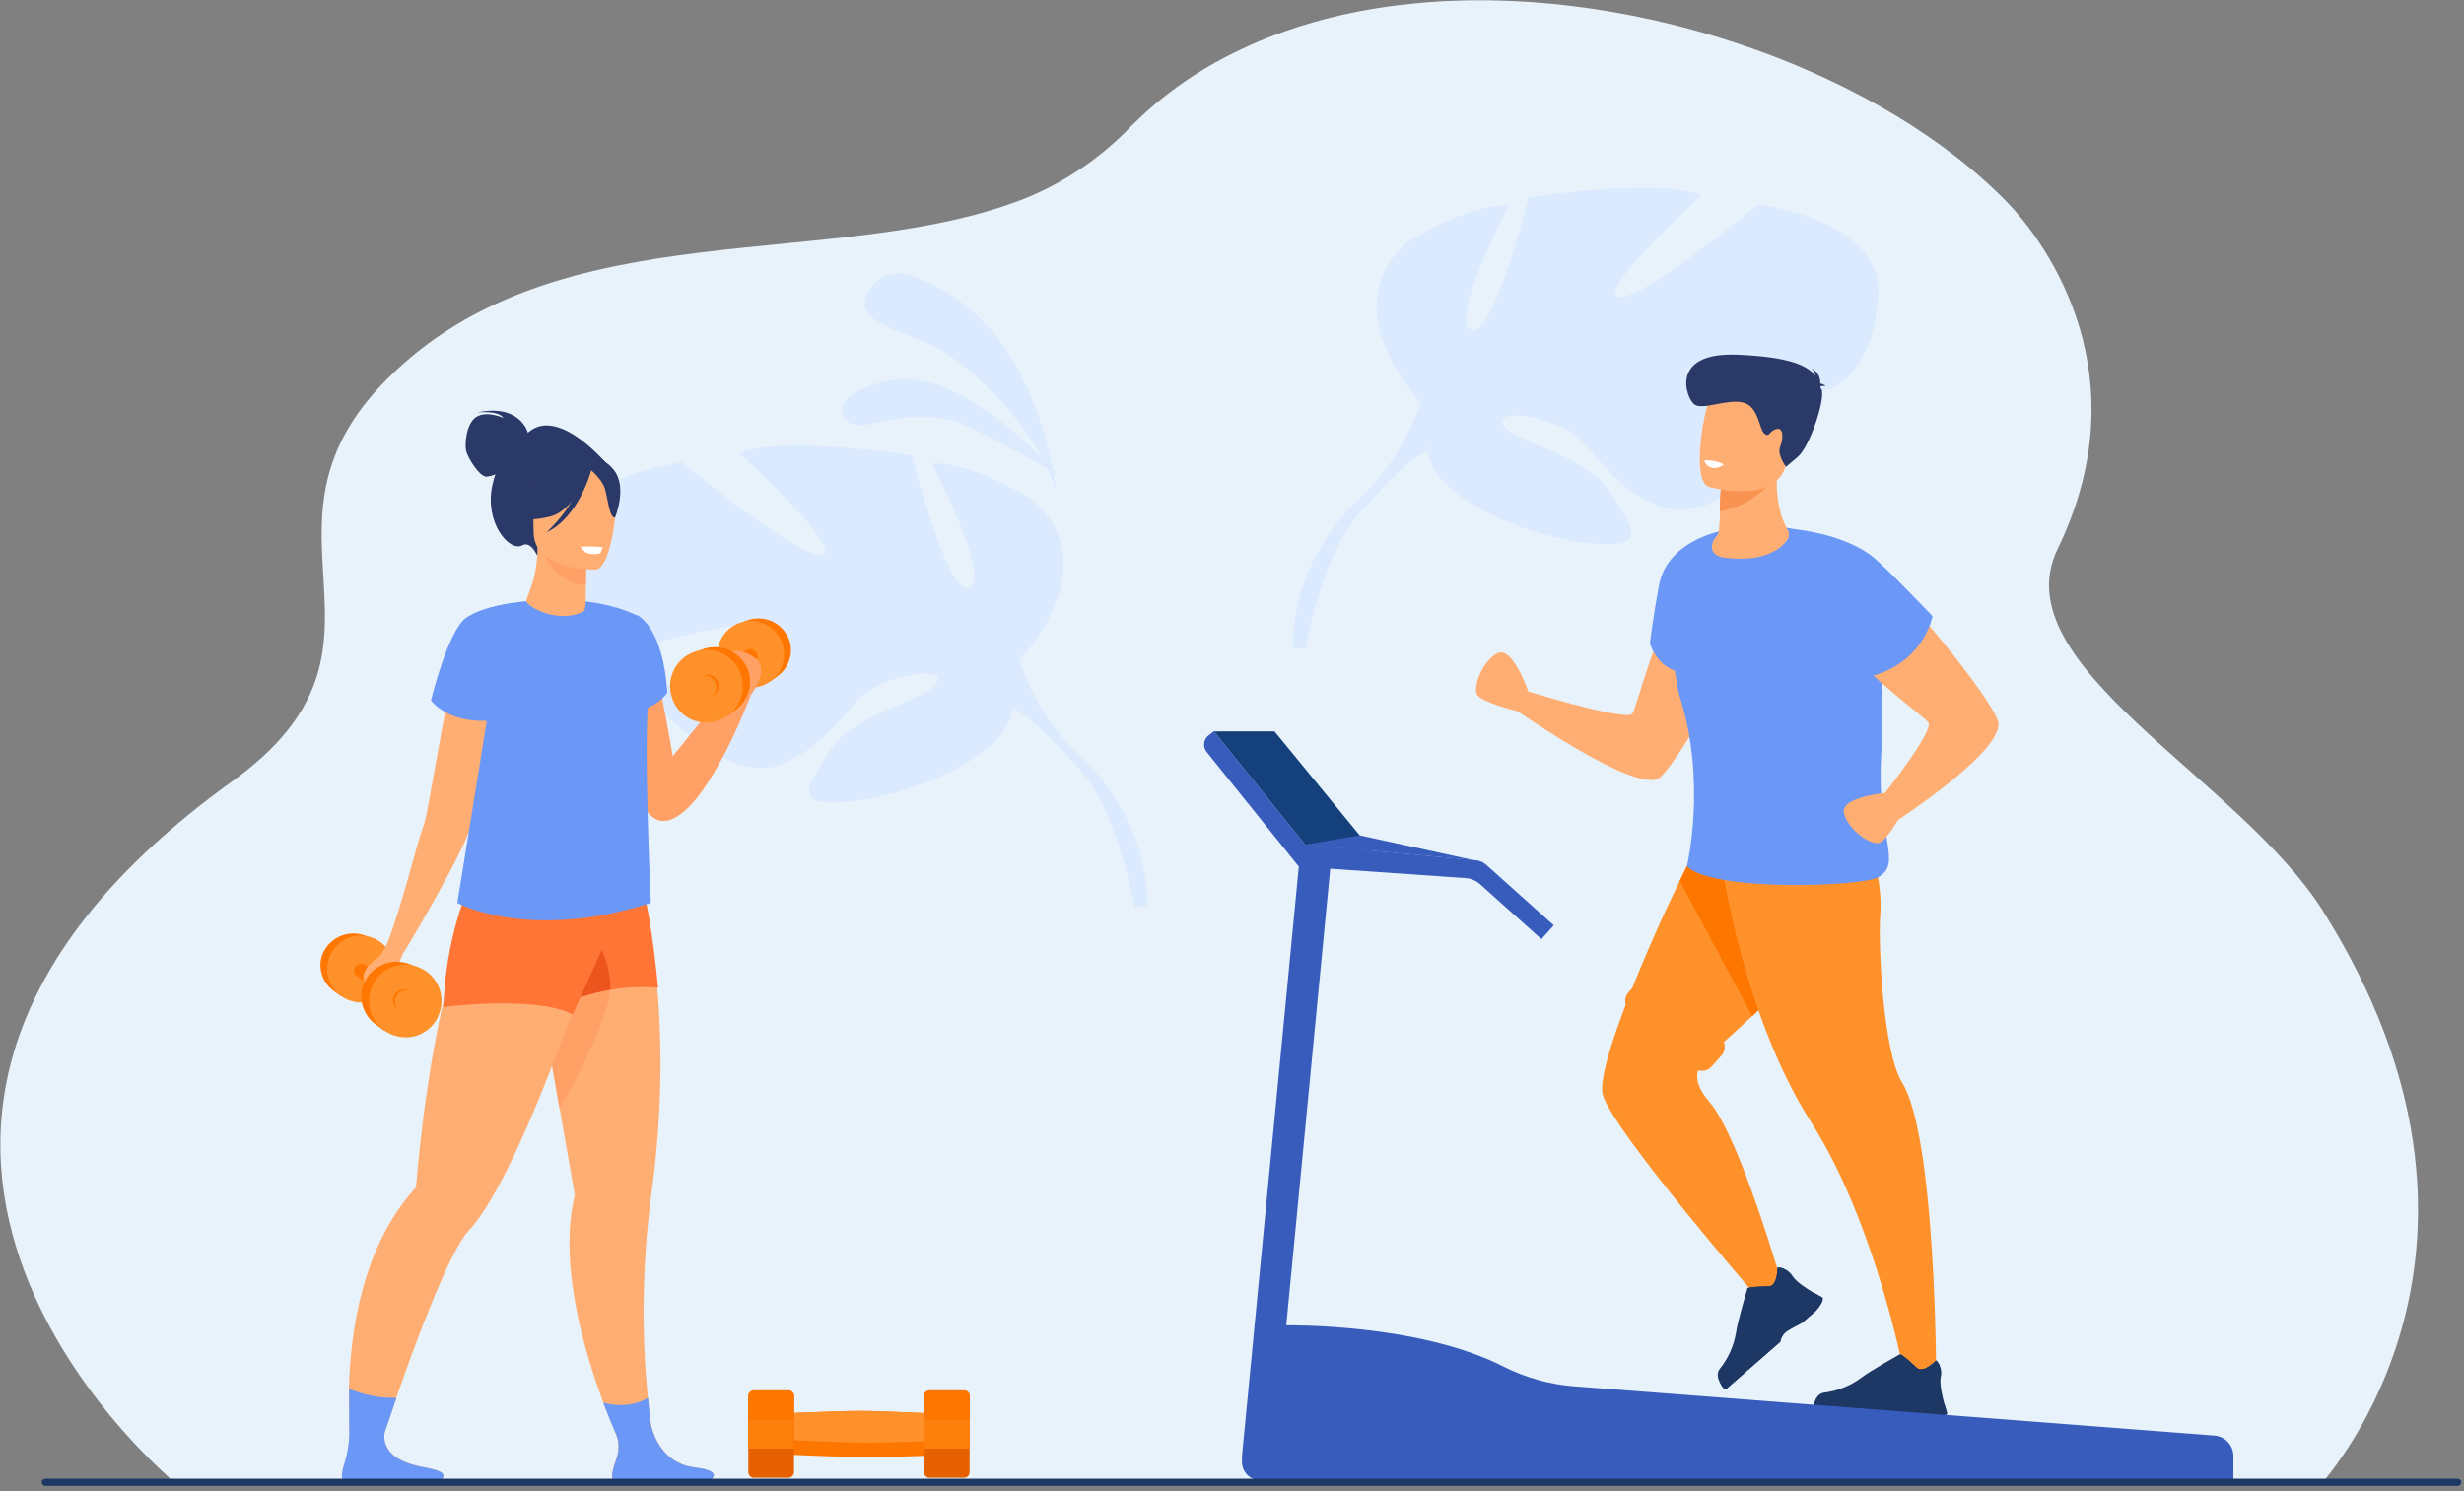<?xml version="1.0" encoding="UTF-8"?> <svg xmlns="http://www.w3.org/2000/svg" width="451" height="273" viewBox="0 0 451 273" fill="none"><rect x="0" y="0" width="451" height="273" fill="#808080" stroke="none"/> <g clip-path="url(#clip0_1964_18377)"> <path d="M425.24 271.27C399.93 271.27 31.19 271.35 30.97 270.71V270.62C30.964 270.581 30.964 270.54 30.97 270.5C30.83 270.18 -45.62 206.41 42.49 143.04C76.96 118.24 43.38 97.04 70.79 69.45C102.29 37.73 153.41 50.37 188.44 35.99C195.456 32.994 201.79 28.606 207.06 23.09C210.529 19.598 214.364 16.49 218.5 13.82C219.13 13.411 219.76 13.01 220.41 12.62C222.876 11.144 225.423 9.809 228.04 8.62C229.8 7.807 231.597 7.057 233.43 6.37C236.358 5.268 239.343 4.32 242.37 3.53C246.752 2.386 251.205 1.534 255.7 0.98C257.7 0.733 259.7 0.534 261.7 0.381C300.84 -2.489 344.89 13.67 367.63 37.29C372.2 42.04 393.02 66.65 376.63 100.47C366.27 121.83 409.63 142.231 425.09 166.611C464.19 228.561 425.6 270.46 425.24 271.27Z" fill="#E8F2FA"></path> <path d="M170.52 84.8C170.52 84.8 181.52 105.8 177.47 107.6C173.42 109.4 166.92 83.32 166.92 83.32C166.92 83.32 143.18 79.67 135.3 82.93C135.3 82.93 154.77 100.77 150.42 101.53C146.07 102.29 124.94 84.66 124.94 84.66C124.94 84.66 102.51 87.2 102.94 100.81C103.37 114.42 110.79 119.05 114.17 118.87C117.55 118.69 137.66 112.291 137.93 115.071C138.2 117.851 125.83 126.18 117.52 126.18C117.52 126.18 132.21 144.33 142.9 139.93C153.59 135.53 154.9 127.671 161.57 125.071C168.24 122.471 173.77 122.79 170.92 125.66C168.07 128.53 156.16 130.821 152.09 137.171C148.02 143.521 144.43 147.77 155.29 146.75C166.15 145.73 184.1 138.83 185.37 129.85C185.43 129.46 185.48 129.09 185.53 128.73C185.528 129.109 185.474 129.486 185.37 129.85C187.59 130.38 192.02 134.76 195.21 138.19C195.7 138.79 196.43 139.6 197.48 140.69L198.48 141.881C204.83 149.801 207.66 165.95 207.66 165.95L210.03 165.87C210.08 148.71 197.67 138.401 197.67 138.401C192.625 133.53 188.824 127.517 186.59 120.87C186.59 120.87 202.9 103.87 189.17 91.73C189.22 91.7 179.09 84.76 170.52 84.8Z" fill="#DCEAFF"></path> <path d="M276.18 37.6C276.18 37.6 265.18 58.6 269.23 60.401C273.28 62.2 279.78 36.12 279.78 36.12C279.78 36.12 303.52 32.47 311.41 35.74C311.41 35.74 291.93 53.57 296.29 54.33C300.65 55.09 321.77 37.46 321.77 37.46C321.77 37.46 344.19 40 343.77 53.62C343.35 67.24 335.92 71.85 332.53 71.68C329.14 71.51 309.05 65.09 308.77 67.87C308.49 70.65 320.85 79 329.17 78.96C329.17 78.96 314.47 97.11 303.78 92.7C293.09 88.29 291.78 80.45 285.11 77.85C278.44 75.25 272.92 75.56 275.77 78.44C278.62 81.32 290.52 83.59 294.6 89.95C298.68 96.31 302.25 100.54 291.39 99.53C280.53 98.52 262.59 91.61 261.31 82.62C261.31 82.23 261.2 81.86 261.15 81.5C261.157 81.879 261.211 82.255 261.31 82.62C259.09 83.15 254.67 87.53 251.48 90.96C250.99 91.56 250.26 92.37 249.21 93.46C248.76 93.96 248.41 94.37 248.16 94.66C241.81 102.57 238.97 118.72 238.97 118.72L236.61 118.651C236.52 101.481 248.97 91.18 248.97 91.18C254.014 86.306 257.811 80.29 260.04 73.64C260.04 73.64 243.74 56.64 257.46 44.5C257.46 44.5 267.6 37.56 276.18 37.6Z" fill="#DCEAFF"></path> <path d="M193.33 90.18C193.33 90.18 190.54 57.43 165.88 50.23C164.415 49.894 162.877 50.097 161.548 50.8C160.219 51.503 159.187 52.66 158.64 54.06C156.21 59.21 165.94 60.69 171.64 63.75C177.34 66.81 190.02 78.18 193.33 90.18Z" fill="#DCEAFF"></path> <path d="M193.62 86.86C193.62 86.86 176.45 67.09 163.22 69.6C149.99 72.11 153.93 78.46 157.91 77.87C161.89 77.28 169.64 74.6 176.91 77.96C184.18 81.32 193.62 86.86 193.62 86.86Z" fill="#DCEAFF"></path> <path d="M102.43 202.88C104.03 211.95 105.21 218.75 105.21 218.75C102.21 231.04 106.72 246.81 110.43 256.75C111.28 259.01 112.09 260.98 112.76 262.52C112.772 262.565 112.789 262.609 112.81 262.65C112.81 262.65 112.81 262.65 112.81 262.65C113.81 264.9 114.44 266.2 114.44 266.2L119.91 266.45C119.91 266.45 119.49 264.09 119.03 260.11C118.88 258.83 118.73 257.38 118.58 255.79C117.393 243.702 117.57 231.519 119.11 219.47C123.87 186.02 117.59 163.61 117.59 163.61L97.52 170.18L96.58 170.48C98.35 179.91 100.65 192.8 102.43 202.88Z" fill="#FFAE73"></path> <path d="M98.6 181.18C100.39 190.65 100.6 192.85 102.43 202.93C113.43 183.66 111.84 178.63 111.84 178.63L98.6 181.18Z" fill="#FFA166"></path> <path d="M63.96 259.96C63.96 260.32 63.96 260.66 63.96 260.96C64.12 264.19 64.39 266.16 64.39 266.16L69.67 264.33C69.67 264.33 69.92 263.56 70.36 262.25L70.99 260.38C71.42 259.1 71.99 257.56 72.54 255.86C76.13 245.55 82.25 229.05 85.82 225.25C96.01 214.39 111.01 167.03 111.01 167.03L90.74 160.45C87.74 163.36 85.29 168.82 83.32 175.24C78.32 191.44 76.43 213.81 76.17 217.04C76.14 217.287 76.027 217.516 75.85 217.69C66.36 228.25 64.14 243.63 63.85 254.21C63.87 256.37 63.89 258.3 63.96 259.96Z" fill="#FFAE73"></path> <path d="M103.25 182.84L106.77 182.4C108.373 181.872 110.014 181.47 111.68 181.2C114.575 180.693 117.524 180.572 120.45 180.84C118.92 164.5 116.7 159.29 116.7 159.29L109.35 172.18L103.25 182.84Z" fill="#FF7536"></path> <path d="M103.25 182.84L106.77 182.4C108.373 181.872 110.014 181.47 111.68 181.2C111.9 178.06 110.68 174.7 109.35 172.2L103.25 182.84Z" fill="#ED551E"></path> <path d="M116.7 159.29C116.7 159.29 111.84 162.96 106.92 162.62C102 162.28 87.62 159 87.62 159C87.62 159 84.96 162.87 83.09 170.55C81.956 175.068 81.313 179.695 81.17 184.35C81.17 184.35 98.03 182.15 104.83 185.71L116.7 159.29Z" fill="#FF7536"></path> <path d="M113.23 271.52C115.23 271.52 119.91 271.01 121.79 271.52H129.33C131.09 270.44 131.8 269.19 127.14 268.62C120.41 267.78 119.14 261.03 119.07 260.18L112.78 262.58L112.83 262.71C113.323 264.087 113.323 265.593 112.83 266.97C112.28 268.69 111.23 271.49 113.23 271.52Z" fill="#FFAE73"></path> <path d="M63.75 271.52C65.75 271.52 70.44 271.01 72.31 271.52H79.86C81.62 270.44 82.29 269.44 77.67 268.62C70.87 267.41 70.1 264.31 70.4 262.28C70.493 261.624 70.707 260.99 71.03 260.41V260.41L63.95 259.97C63.95 259.97 63.95 260.37 63.95 260.97C64.061 262.989 63.859 265.013 63.35 266.97C62.8 268.69 61.76 271.49 63.75 271.52Z" fill="#FFAE73"></path> <path d="M112.85 262.72C113.343 264.097 113.343 265.603 112.85 266.98C112.26 268.69 111.21 271.49 113.21 271.52C115.21 271.55 119.89 271.01 121.77 271.52H129.31C131.07 270.44 131.78 269.19 127.12 268.62C120.39 267.78 119.12 261.03 119.05 260.18C118.9 258.9 118.75 257.45 118.6 255.86C118.6 255.86 115.49 258.16 110.42 256.77C111.27 259.03 112.08 261 112.75 262.54C112.762 262.585 112.779 262.629 112.8 262.67C112.8 262.67 112.85 262.71 112.85 262.72Z" fill="#6B98F6"></path> <path d="M63.75 271.52C65.75 271.52 70.44 271.01 72.31 271.52H79.86C81.62 270.44 82.29 269.44 77.67 268.62C70.87 267.41 70.1 264.31 70.4 262.28L71.03 260.41C71.46 259.13 72.03 257.59 72.58 255.89C69.608 255.956 66.654 255.397 63.91 254.25C63.91 256.38 63.91 258.31 63.91 259.97C63.91 260.33 63.91 260.67 63.91 260.97C64.022 262.989 63.819 265.013 63.31 266.97C62.8 268.69 61.76 271.49 63.75 271.52Z" fill="#6B98F6"></path> <path d="M108.11 110.67C108.11 110.67 117.9 113.67 119.03 118.01C120.84 124.87 123.15 138.43 123.15 138.43L133.65 125.43L137.44 127.25C137.44 127.25 128.44 151.34 120.9 150.25C113.36 149.16 108.11 110.67 108.11 110.67Z" fill="#FFA166"></path> <path d="M85.87 113.55C82.21 121.55 78.57 148.7 77.55 151.08C76.53 153.46 73.42 166.53 70.76 172.98L74.15 173.98C74.15 173.98 85.36 155.39 86.38 150.55C87.4 145.71 92.98 126.03 92.98 126.03C92.98 126.03 87 111.06 85.87 113.55Z" fill="#FFAE73"></path> <path d="M89.04 132.29L83.71 165.29C83.71 165.29 96.71 172.46 119.13 165.29C119.13 165.29 117.62 133.4 118.86 126.94C118.86 126.71 118.94 126.48 118.97 126.25C119.499 121.573 118.651 116.843 116.53 112.64C116.53 112.64 108.69 108.32 94.53 110.27C92.53 110.55 88.99 111.061 86.43 112.921C87.559 114.383 88.506 115.979 89.25 117.671C89.57 118.425 89.814 119.208 89.98 120.01C90.37 122.13 91.42 126.15 89.04 129.32V132.29Z" fill="#6B98F6"></path> <path d="M58.84 175.18C59.136 174.233 59.657 173.372 60.358 172.671C61.06 171.97 61.921 171.449 62.868 171.154C63.815 170.859 64.82 170.799 65.796 170.977C66.771 171.156 67.689 171.569 68.47 172.18L69.76 173.11L69.6 173.31C70.137 174.012 70.506 174.828 70.679 175.694C70.852 176.561 70.825 177.455 70.6 178.31C70.156 179.835 69.126 181.122 67.735 181.888C66.344 182.655 64.706 182.839 63.18 182.4C62.98 182.347 62.783 182.284 62.59 182.21L62.44 182.4L60.98 181.32C60.058 180.621 59.363 179.666 58.982 178.574C58.602 177.481 58.552 176.3 58.84 175.18V175.18Z" fill="#FF7700"></path> <path d="M71.85 179.18C72.209 178.016 72.212 176.771 71.859 175.606C71.505 174.44 70.811 173.406 69.866 172.638C68.921 171.869 67.767 171.401 66.554 171.293C65.341 171.184 64.123 171.442 63.056 172.031C61.99 172.62 61.124 173.514 60.57 174.599C60.016 175.684 59.799 176.91 59.946 178.119C60.094 179.328 60.6 180.466 61.399 181.385C62.197 182.305 63.253 182.965 64.43 183.28C65.957 183.719 67.597 183.534 68.988 182.765C70.379 181.996 71.408 180.707 71.85 179.18V179.18Z" fill="#FF912B"></path> <path d="M64.82 177.56C64.851 177.361 64.926 177.172 65.04 177.005C65.154 176.839 65.304 176.701 65.479 176.6C65.653 176.5 65.848 176.439 66.049 176.423C66.25 176.408 66.452 176.438 66.64 176.51C67.01 176.64 76.83 182.78 76.83 182.78L74.73 185.38L65.21 178.59C65.061 178.467 64.948 178.307 64.879 178.127C64.811 177.946 64.79 177.751 64.82 177.56Z" fill="#FF7700"></path> <path d="M144.59 117.53C144.146 116.008 143.118 114.723 141.729 113.956C140.341 113.19 138.705 113.004 137.18 113.44C136.373 113.651 135.617 114.025 134.96 114.54L133.67 115.47L133.83 115.671C133.294 116.373 132.925 117.188 132.751 118.054C132.578 118.921 132.605 119.816 132.83 120.671C133.274 122.196 134.304 123.482 135.695 124.249C137.086 125.015 138.724 125.2 140.25 124.76C140.45 124.76 140.65 124.641 140.85 124.571L140.99 124.76L142.45 123.68C143.374 122.981 144.07 122.024 144.451 120.929C144.832 119.835 144.88 118.652 144.59 117.53V117.53Z" fill="#FF7700"></path> <path d="M131.58 121.58C131.221 120.416 131.218 119.171 131.571 118.006C131.925 116.84 132.619 115.806 133.564 115.038C134.509 114.269 135.663 113.801 136.876 113.693C138.089 113.584 139.307 113.842 140.374 114.431C141.44 115.02 142.306 115.914 142.86 116.999C143.414 118.084 143.631 119.31 143.484 120.519C143.336 121.728 142.83 122.866 142.031 123.785C141.233 124.705 140.177 125.365 139 125.68C137.473 126.119 135.833 125.934 134.442 125.165C133.051 124.397 132.022 123.107 131.58 121.58Z" fill="#FF912B"></path> <path d="M138.62 119.95C138.585 119.752 138.508 119.563 138.392 119.398C138.277 119.233 138.126 119.096 137.951 118.995C137.777 118.895 137.582 118.834 137.381 118.818C137.18 118.802 136.978 118.83 136.79 118.901C136.42 119.031 126.6 125.171 126.6 125.171L128.7 127.77L138.23 120.98C138.376 120.855 138.488 120.695 138.556 120.515C138.624 120.335 138.646 120.141 138.62 119.95V119.95Z" fill="#FF7700"></path> <path d="M137.41 127.24C137.41 127.24 140.92 122.9 138.41 120.66C135.9 118.42 132.62 119.07 132.53 120.37C132.44 121.67 133.65 125.42 133.65 125.42L137.41 127.24Z" fill="#FFA166"></path> <path d="M70.999 172.41C70.999 172.41 69.999 174.85 68.889 175.53C67.779 176.21 66.29 177.85 66.57 179.15C66.85 180.45 67.129 182.49 68.49 182.49C69.85 182.49 73.02 176.49 73.42 175.36C73.82 174.23 74.15 174 74.15 174L70.999 172.41Z" fill="#FFAE73"></path> <path d="M66.33 180.77C66.811 179.11 67.931 177.709 69.444 176.873C70.957 176.036 72.739 175.834 74.4 176.31C75.277 176.549 76.099 176.957 76.82 177.51L78.21 178.51L78.04 178.73C78.636 179.494 79.046 180.385 79.241 181.334C79.435 182.283 79.407 183.264 79.16 184.2C78.68 185.86 77.559 187.261 76.046 188.095C74.533 188.93 72.751 189.129 71.09 188.65C70.87 188.59 70.65 188.52 70.44 188.44L70.28 188.65L68.7 187.48C67.687 186.721 66.921 185.679 66.499 184.484C66.077 183.29 66.018 181.997 66.33 180.77V180.77Z" fill="#FF7700"></path> <path d="M80.52 185.18C80.909 183.915 80.911 182.563 80.526 181.297C80.141 180.031 79.387 178.908 78.36 178.074C77.332 177.24 76.079 176.731 74.761 176.614C73.443 176.497 72.12 176.776 70.961 177.416C69.803 178.056 68.862 179.028 68.26 180.207C67.658 181.385 67.422 182.717 67.582 184.03C67.742 185.344 68.291 186.58 69.158 187.58C70.025 188.579 71.172 189.297 72.45 189.64C73.272 189.879 74.134 189.952 74.985 189.857C75.837 189.762 76.661 189.499 77.41 189.085C78.16 188.671 78.821 188.113 79.354 187.443C79.888 186.773 80.284 186.004 80.52 185.18V185.18Z" fill="#FF912B"></path> <path d="M71.97 182.63C72.046 182.362 72.174 182.112 72.347 181.894C72.52 181.676 72.734 181.494 72.978 181.36C73.221 181.225 73.489 181.14 73.766 181.109C74.042 181.078 74.322 181.102 74.59 181.18C74.873 181.257 75.138 181.389 75.37 181.57L75.82 181.9V181.97C76.014 182.216 76.148 182.504 76.211 182.812C76.273 183.119 76.263 183.437 76.18 183.74C76.102 184.011 75.971 184.263 75.794 184.482C75.618 184.702 75.399 184.884 75.152 185.018C74.904 185.152 74.632 185.235 74.352 185.263C74.072 185.291 73.789 185.263 73.52 185.18L73.31 185.11V185.18L72.79 184.8C72.451 184.563 72.191 184.229 72.045 183.842C71.899 183.455 71.873 183.032 71.97 182.63V182.63Z" fill="#FF7700"></path> <path d="M76.52 184.06C76.649 183.649 76.652 183.208 76.528 182.795C76.405 182.382 76.161 182.016 75.827 181.742C75.494 181.469 75.086 181.302 74.657 181.262C74.228 181.223 73.796 181.313 73.418 181.521C73.041 181.728 72.734 182.044 72.537 182.428C72.34 182.811 72.263 183.245 72.314 183.673C72.366 184.101 72.545 184.504 72.827 184.829C73.11 185.155 73.483 185.388 73.9 185.5C74.438 185.655 75.016 185.59 75.507 185.321C75.998 185.051 76.362 184.597 76.52 184.06V184.06Z" fill="#FF912B"></path> <path d="M137.1 123.18C136.621 121.519 135.502 120.115 133.988 119.279C132.475 118.442 130.691 118.242 129.03 118.72C128.154 118.956 127.335 119.364 126.62 119.92L125.22 120.92L125.39 121.14C124.794 121.904 124.384 122.795 124.189 123.744C123.995 124.693 124.023 125.674 124.27 126.61C124.75 128.27 125.87 129.671 127.384 130.505C128.897 131.34 130.679 131.539 132.34 131.06C132.56 131 132.78 130.93 132.99 130.85L133.15 131.06L134.73 129.89C135.745 129.133 136.513 128.09 136.935 126.895C137.357 125.701 137.414 124.408 137.1 123.18V123.18Z" fill="#FF7700"></path> <path d="M122.95 127.56C122.558 126.293 122.554 124.938 122.939 123.668C123.323 122.399 124.078 121.274 125.107 120.437C126.136 119.6 127.391 119.09 128.712 118.972C130.033 118.854 131.359 119.134 132.52 119.775C133.681 120.417 134.623 121.391 135.226 122.572C135.829 123.753 136.065 125.088 135.904 126.404C135.743 127.721 135.192 128.959 134.321 129.959C133.451 130.96 132.301 131.678 131.02 132.02C130.197 132.258 129.336 132.332 128.484 132.237C127.633 132.142 126.809 131.88 126.059 131.465C125.31 131.051 124.649 130.492 124.116 129.822C123.582 129.152 123.186 128.383 122.95 127.56V127.56Z" fill="#FF912B"></path> <path d="M131.52 125.02C131.364 124.481 131.001 124.025 130.51 123.753C130.019 123.481 129.44 123.416 128.9 123.57C128.613 123.645 128.344 123.777 128.11 123.96L127.66 124.29L127.72 124.36C127.524 124.605 127.388 124.893 127.324 125.201C127.259 125.509 127.268 125.827 127.35 126.13C127.506 126.67 127.869 127.125 128.36 127.397C128.851 127.669 129.43 127.734 129.97 127.58L130.18 127.51L130.24 127.58L130.75 127.2C131.08 126.954 131.329 126.615 131.466 126.227C131.603 125.839 131.622 125.419 131.52 125.02V125.02Z" fill="#FF7700"></path> <path d="M126.869 126.45C126.74 126.039 126.738 125.598 126.861 125.185C126.984 124.772 127.229 124.405 127.562 124.132C127.896 123.859 128.303 123.692 128.733 123.653C129.162 123.613 129.593 123.703 129.971 123.91C130.349 124.118 130.656 124.434 130.852 124.818C131.049 125.201 131.127 125.635 131.075 126.063C131.023 126.491 130.844 126.893 130.562 127.219C130.279 127.545 129.906 127.778 129.489 127.89C128.951 128.042 128.375 127.976 127.884 127.707C127.394 127.437 127.03 126.986 126.869 126.45Z" fill="#FF912B"></path> <path d="M94.27 110.39C94.27 110.39 88.76 110.8 85.38 113.05C82 115.3 78.88 128.22 78.88 128.22C78.88 128.22 81.83 132.44 89.59 131.92L95.08 125.54L94.27 110.39Z" fill="#6B98F6"></path> <path d="M96.64 79.25C96.64 79.25 95.28 73.81 87.3 75.51C87.3 75.51 91.12 75.03 92.17 76.51C92.17 76.51 89.17 75.13 87.24 76.29C85.31 77.45 85.04 81.35 85.32 82.54C85.6 83.73 87.7 87.27 89.08 87.27C90.168 87.129 91.202 86.709 92.08 86.05L96.64 79.25Z" fill="#2A3967"></path> <path d="M110.98 84.85C110.98 84.85 100.88 72.71 95.53 80.48C95.53 80.48 91.53 82.13 90.1 88.921C88.67 95.71 93.24 101.12 95.62 99.82C97.15 98.98 98.3 101.66 98.3 101.66L110.98 84.85Z" fill="#2A3967"></path> <path d="M106.83 111.9C102.94 114 97.59 111.82 96.39 110.24C95.95 109.66 98.39 106.73 98.39 100.09L98.89 100.19L107.44 101.88C107.44 101.88 107.24 104.57 107.24 107.11C107.19 109.23 107.3 111.64 106.83 111.9Z" fill="#FFAE73"></path> <path d="M107.4 101.88C107.4 101.88 107.2 104.57 107.2 107.11C102.42 106.97 99.89 102.61 98.85 100.19L107.4 101.88Z" fill="#FFA166"></path> <path d="M97.97 99.26C96.547 96.992 95.497 94.51 94.86 91.91C94.43 89.5 95.66 80.54 104.67 81.83C106.482 82.077 108.215 82.73 109.74 83.74C111.74 85.06 114.52 87.92 111.36 95.74L110.55 98.39L97.97 99.26Z" fill="#2A3967"></path> <path d="M109 104.28C109 104.28 97.68 104.471 97.67 97.421C97.66 90.371 96.2 85.65 103.42 85.23C110.64 84.81 112.05 87.5 112.63 89.85C113.21 92.2 111.94 104.05 109 104.28Z" fill="#FFAE73"></path> <path d="M108.58 85.06C108.58 85.06 105.48 93.33 100.73 94.55C95.98 95.77 93.91 94.5 93.91 94.5C96.255 92.441 97.811 89.631 98.31 86.55C98.31 86.55 106.24 81.12 108.58 85.06Z" fill="#2A3967"></path> <path d="M107.81 85.73C107.81 85.73 110.12 87.58 110.69 89.37C111.26 91.16 111.51 94.86 112.58 94.74C112.58 94.74 114.92 89.12 112.29 85.94C109.52 82.56 107.81 85.73 107.81 85.73Z" fill="#2A3967"></path> <path d="M108.24 86.01C108.24 86.01 106.03 94.67 100.03 97.44C100.03 97.44 106.03 92.12 106.54 86.44C107.05 80.76 108.24 86.01 108.24 86.01Z" fill="#2A3967"></path> <path d="M110.34 100.18C110.34 100.18 110.05 100.83 109.92 101.18C109.79 101.53 107.92 101.52 107.31 101.18C106.897 100.873 106.535 100.502 106.24 100.08C107.607 100.011 108.978 100.045 110.34 100.18Z" fill="white"></path> <path d="M116.52 112.55C116.52 112.55 121.37 114.46 122.14 126.81C120.959 128.414 119.222 129.519 117.27 129.91C111.38 131.04 116.52 112.55 116.52 112.55Z" fill="#6B98F6"></path> <path d="M313.64 192.5C311.55 194.5 308.48 196.59 312.91 201.75C318.58 208.37 326.42 235.97 326.42 235.97C326.04 236.97 326.29 238.45 325.53 238.83C324.3 239.45 321.38 237.2 321.38 237.2C321.38 237.2 295.29 207.04 293.38 200.47C291.99 195.63 301.709 173.05 307.439 161.25C309.439 157.07 311 154.25 311.35 154.04L311.51 153.95C312.765 153.172 314.222 152.782 315.699 152.828C317.175 152.875 318.605 153.355 319.809 154.21C320.34 154.558 320.842 154.95 321.309 155.38C327.229 160.73 330.549 172.86 329.999 175.31C329.619 177.02 326.41 180.5 322.9 183.91C322.17 184.62 321.43 185.33 320.7 186.01C317.52 189 314.52 191.62 313.64 192.5Z" fill="#FF912B"></path> <path d="M322.91 183.91C322.18 184.62 321.44 185.33 320.71 186.01L307.45 161.25C309.45 157.07 311.01 154.25 311.36 154.04L311.52 153.95L319.82 154.21H321.32V155.34L322.91 183.91Z" fill="#FC7600"></path> <path d="M319.22 100.111C319.22 100.111 321.9 107.85 320.85 112.31C319.8 116.77 307.91 138.64 303.85 142.31C299.79 145.98 274.85 128.19 274.85 128.19L277.52 125.91C277.52 125.91 297.62 132.21 298.79 130.64C299.96 129.07 306.88 97.321 319.22 100.111Z" fill="#FFAE73"></path> <path d="M315.36 159.43C315.36 159.43 319.21 186.17 331.54 205.51C343.46 224.19 348.66 252.12 348.66 252.12C349.04 252.353 349.473 252.484 349.918 252.5C350.364 252.515 350.805 252.415 351.2 252.21C352.93 251.59 354.01 252.52 354.39 251.72C354.39 251.72 354.33 208.08 348.16 198.19C344.67 192.6 343.74 172.74 344.16 167.37C344.58 162 342.59 155.28 342.59 155.28L315.36 159.43Z" fill="#FF912B"></path> <path d="M353.79 259.6L350.67 259.43C349.67 259.21 348.88 258.86 347.82 258.66C347.387 258.531 346.929 258.507 346.484 258.588C346.039 258.67 345.62 258.856 345.26 259.13V259.13L332 258.39C331.69 257.89 332.07 256.81 332.43 256.01C332.552 255.745 332.734 255.511 332.961 255.327C333.188 255.143 333.455 255.014 333.74 254.95C336.231 254.67 338.603 253.738 340.62 252.25C342.12 251.04 347.78 247.9 347.78 247.9C347.9 247.9 348.47 248.12 350.84 250.36C352.06 251.51 354.4 249.02 354.4 249.02C354.683 249.307 354.907 249.647 355.06 250.02C355.335 250.671 355.394 251.393 355.23 252.08C354.97 253.26 355.48 255.51 355.91 257.08C356.17 258.01 356.39 258.67 356.39 258.67C356.39 258.67 356.52 259.42 353.79 259.6Z" fill="#1E3865"></path> <path d="M355.06 250.05C354.019 250.772 352.847 251.285 351.61 251.56C350.19 251.67 347.75 247.93 347.75 247.93C347.87 247.93 348.44 248.15 350.81 250.39C352.03 251.54 354.37 249.05 354.37 249.05C354.664 249.335 354.898 249.675 355.06 250.05V250.05Z" fill="#1E3865"></path> <path d="M353.79 259.6L350.67 259.43C349.67 259.21 348.88 258.86 347.82 258.66C347.387 258.531 346.929 258.507 346.484 258.588C346.039 258.67 345.62 258.856 345.26 259.13V259.13L332 258.39C331.69 257.89 332.07 256.81 332.43 256.01C332.86 255.68 332.86 257.59 333.07 257.91C333.28 258.23 343.88 258.63 344.51 258.22C345.278 257.832 346.117 257.601 346.976 257.543C347.834 257.485 348.696 257.6 349.51 257.88C351.71 258.54 355.06 257.36 355.9 257.04C356.16 257.97 356.38 258.63 356.38 258.63C356.38 258.63 356.52 259.42 353.79 259.6Z" fill="#1E3865"></path> <path d="M344.31 138.69C345.13 123.86 343.58 102.31 339.96 100.47C334.646 97.972 328.895 96.539 323.03 96.25C317.43 96.03 305.37 97.99 303.65 107.16C302.57 112.97 301.99 117.77 301.99 117.77C301.99 117.77 303.07 121.58 306.55 122.77C306.9 124.45 307.01 126.1 307.46 127.51C312.46 143.29 308.76 158.61 308.76 158.61C313.92 163.39 340.95 162.23 343.76 160.61C348.33 157.97 343.52 153.52 344.31 138.69Z" fill="#6B98F6"></path> <path d="M332.31 240.02L329.95 242.07C329.05 242.63 328.27 242.91 327.37 243.51C326.97 243.722 326.626 244.023 326.363 244.391C326.101 244.759 325.929 245.184 325.86 245.63V245.63L315.86 254.35C315.3 254.21 314.81 253.16 314.52 252.35C314.419 252.075 314.383 251.779 314.416 251.488C314.449 251.196 314.55 250.916 314.71 250.67C316.298 248.733 317.35 246.412 317.76 243.94C318 242.03 319.85 235.82 319.85 235.82C319.94 235.74 320.49 235.5 323.75 235.45C325.43 235.45 325.37 232.01 325.37 232.01C325.776 232.016 326.178 232.104 326.55 232.27C327.199 232.544 327.745 233.017 328.11 233.62C328.74 234.62 330.69 235.91 332.06 236.71C332.89 237.19 333.51 237.51 333.51 237.51C333.51 237.51 334.12 238 332.31 240.02Z" fill="#1E3865"></path> <path d="M326.52 232.29C326.279 233.535 325.796 234.721 325.1 235.78C324.16 236.85 319.8 235.86 319.8 235.86C319.89 235.78 320.44 235.54 323.7 235.49C325.38 235.49 325.32 232.05 325.32 232.05C325.732 232.047 326.141 232.129 326.52 232.29V232.29Z" fill="#1E3865"></path> <path d="M332.31 240.02L329.95 242.07C329.05 242.63 328.27 242.91 327.37 243.51C326.97 243.722 326.626 244.023 326.363 244.391C326.101 244.759 325.929 245.184 325.86 245.63V245.63L315.86 254.35C315.3 254.21 314.81 253.16 314.52 252.35C314.58 251.81 315.93 253.18 316.3 253.26C316.67 253.34 324.54 246.26 324.71 245.5C324.989 244.678 325.432 243.922 326.013 243.277C326.595 242.633 327.301 242.113 328.09 241.75C330.09 240.68 331.7 237.5 332.09 236.69C332.92 237.17 333.54 237.49 333.54 237.49C333.54 237.49 334.12 238 332.31 240.02Z" fill="#1E3865"></path> <path d="M332.15 102C332.15 102 340.33 102.36 344.09 105C347.85 107.64 363.8 126.74 365.67 131.89C367.54 137.04 347.09 150.31 347.09 150.31L344.56 145.74C344.56 145.74 353.99 133.93 352.96 132.27C351.93 130.61 325.01 112.45 332.15 102Z" fill="#FFAE73"></path> <path d="M345.63 145.1L348.75 147.8C348.75 147.8 345.54 153.8 343.94 154.34H343.78C342.08 154.58 338.04 151.62 337.5 148.76C337.45 148.485 337.477 148.2 337.58 147.94C338.32 146.27 342.3 145.51 344.37 145.23C345.12 145.18 345.63 145.1 345.63 145.1Z" fill="#FFAE73"></path> <path d="M279.72 126.54L277.87 130.23C277.87 130.23 271.23 128.6 270.35 127.18L270.29 127.02C269.63 125.43 271.51 120.79 274.16 119.56C274.416 119.452 274.694 119.411 274.97 119.44C276.77 119.75 278.48 123.44 279.27 125.35C279.52 126.06 279.72 126.54 279.72 126.54Z" fill="#FFAE73"></path> <path d="M329.31 97C329.31 97 336.88 97.76 342.15 101.44C344.57 103.13 353.71 112.79 353.71 112.79C353.71 112.79 352.12 122.27 340.5 124.23C328.67 126.23 327.86 106.6 327.86 106.6L329.31 97Z" fill="#6B98F6"></path> <path d="M327.23 97.03C327.391 97.302 327.47 97.615 327.458 97.931C327.446 98.246 327.342 98.552 327.16 98.81C326.05 100.37 323.05 103.01 315.65 102.09C313.11 101.78 312.65 99.82 314.35 97.93C314.77 97.47 314.79 94.69 314.81 93.57C314.79 92.235 314.847 90.899 314.98 89.57L320.44 86.25L325.62 83.07C324.36 91.09 326.26 95.43 327.23 97.03Z" fill="#FFAE73"></path> <path d="M325.21 87.11C325.21 87.11 321.21 92.66 314.81 93.57C314.79 92.235 314.846 90.899 314.98 89.57L320.44 86.25L325.21 87.11Z" fill="#F99352"></path> <path d="M312.72 89.11C312.72 89.11 324.8 92.62 326.88 85.19C328.96 77.76 331.88 73.19 324.29 70.64C316.7 68.09 314.37 70.5 313.06 72.82C311.75 75.14 309.63 88.01 312.72 89.11Z" fill="#FFAE73"></path> <path d="M333.17 70.79C333.3 70.68 333.57 70.61 334.17 70.65C333.877 70.425 333.534 70.274 333.17 70.21C333.207 69.638 333.074 69.068 332.788 68.571C332.501 68.075 332.074 67.674 331.56 67.42C331.768 67.58 331.937 67.784 332.057 68.018C332.176 68.251 332.242 68.508 332.25 68.77C330.85 66.94 327.59 65.34 318.05 64.93C305.48 64.41 308.62 72.88 310.11 74.02C311.6 75.16 315.98 73.02 318.96 73.66C321.94 74.3 321.96 78.66 322.96 79.39C323.96 80.12 323.64 79.01 325.09 78.55C326.54 78.09 326.4 80.39 325.82 81.83C325.24 83.27 326.9 85.46 326.9 85.46L329.06 83.63C331.23 81.8 334.06 73.29 333.44 71.32C333.29 71.18 333.23 70.97 333.17 70.79Z" fill="#2A3967"></path> <path d="M311.93 84.29C312.027 84.634 312.219 84.943 312.484 85.182C312.75 85.421 313.078 85.58 313.43 85.64C313.804 85.695 314.187 85.667 314.55 85.558C314.913 85.449 315.247 85.262 315.53 85.01C314.424 84.429 313.174 84.179 311.93 84.29V84.29Z" fill="white"></path> <path d="M222.18 133.89H233.28L251.19 155.75L238.87 154.61L222.18 133.89Z" fill="#14407B"></path> <path d="M275.22 250.18C259.54 242.18 235.43 242.62 235.43 242.62L243.48 159.03L268.27 160.75C269.251 160.818 270.18 161.212 270.91 161.87L282.13 171.92L284.4 169.39L272.04 158.32C271.508 157.84 270.834 157.545 270.12 157.48L238.87 154.58L222.18 133.86L221.18 134.64C220.745 134.998 220.466 135.512 220.405 136.073C220.343 136.633 220.503 137.196 220.85 137.64L237.73 158.64L227.33 266.54V267.64C227.33 268.08 227.417 268.516 227.585 268.922C227.754 269.329 228.001 269.698 228.312 270.009C228.623 270.32 228.992 270.567 229.398 270.735C229.805 270.904 230.241 270.99 230.68 270.99H408.79V266.54C408.791 265.594 408.433 264.683 407.79 263.989C407.146 263.296 406.264 262.871 405.32 262.8L288.32 253.8C283.758 253.466 279.307 252.236 275.22 250.18V250.18Z" fill="#385CBC"></path> <path d="M299.873 179.628L298.071 181.645C297.19 182.631 297.276 184.144 298.261 185.025L309.909 195.43C310.895 196.31 312.408 196.225 313.288 195.239L315.091 193.222C315.971 192.236 315.886 190.723 314.9 189.842L303.253 179.437C302.267 178.557 300.754 178.642 299.873 179.628Z" fill="#FF912B"></path> <path d="M238.87 154.61L248.87 152.92L269.77 157.47L238.87 154.61Z" fill="#385CBC"></path> <path d="M449.84 270.7H8.29C7.925 270.7 7.63 270.996 7.63 271.36C7.63 271.725 7.925 272.02 8.29 272.02H449.84C450.204 272.02 450.5 271.725 450.5 271.36C450.5 270.996 450.204 270.7 449.84 270.7Z" fill="#1E3865"></path> <path d="M176.1 258.99V266.25C176.1 266.25 164.02 266.76 158.63 266.76C154.26 266.76 141.15 266.16 141.15 266.16V258.85C141.15 258.85 152.74 258.28 157.54 258.28C161.52 258.28 176.1 258.99 176.1 258.99Z" fill="#FC7600"></path> <path d="M176.1 258.99V263.58C176.1 263.58 164.02 264.09 158.63 264.09C154.26 264.09 141.15 263.49 141.15 263.49V258.85C141.15 258.85 152.74 258.28 157.54 258.28C161.52 258.28 176.1 258.99 176.1 258.99Z" fill="#FF912B"></path> <path d="M144.29 254.51H138.01C137.435 254.51 136.97 254.975 136.97 255.55V269.49C136.97 270.064 137.435 270.53 138.01 270.53H144.29C144.864 270.53 145.33 270.064 145.33 269.49V255.55C145.33 254.975 144.864 254.51 144.29 254.51Z" fill="#E66000"></path> <path d="M145.34 255.55V259.85H136.97V255.55C136.97 255.285 137.075 255.031 137.263 254.843C137.45 254.656 137.705 254.55 137.97 254.55H144.26C144.398 254.539 144.536 254.557 144.667 254.602C144.798 254.647 144.918 254.719 145.019 254.813C145.121 254.907 145.202 255.021 145.257 255.148C145.312 255.275 145.34 255.412 145.34 255.55V255.55Z" fill="#FC7600"></path> <path d="M145.33 259.85H136.97V265.19H145.33V259.85Z" fill="#FD7F0C"></path> <path d="M176.44 254.51H170.16C169.586 254.51 169.12 254.975 169.12 255.55V269.49C169.12 270.064 169.586 270.53 170.16 270.53H176.44C177.015 270.53 177.48 270.064 177.48 269.49V255.55C177.48 254.975 177.015 254.51 176.44 254.51Z" fill="#E66000"></path> <path d="M177.52 255.551V259.85H169.12V255.551C169.12 255.285 169.225 255.031 169.413 254.843C169.601 254.656 169.855 254.551 170.12 254.551H176.41C176.55 254.535 176.692 254.549 176.827 254.593C176.961 254.636 177.085 254.707 177.19 254.801C177.294 254.896 177.378 255.011 177.435 255.14C177.492 255.269 177.521 255.409 177.52 255.551V255.551Z" fill="#FC7600"></path> <path d="M177.48 259.85H169.12V265.19H177.48V259.85Z" fill="#FD7F0C"></path> </g> <defs> <clipPath id="clip0_1964_18377"> <rect width="450.5" height="272.01" fill="white"></rect> </clipPath> </defs> </svg> 